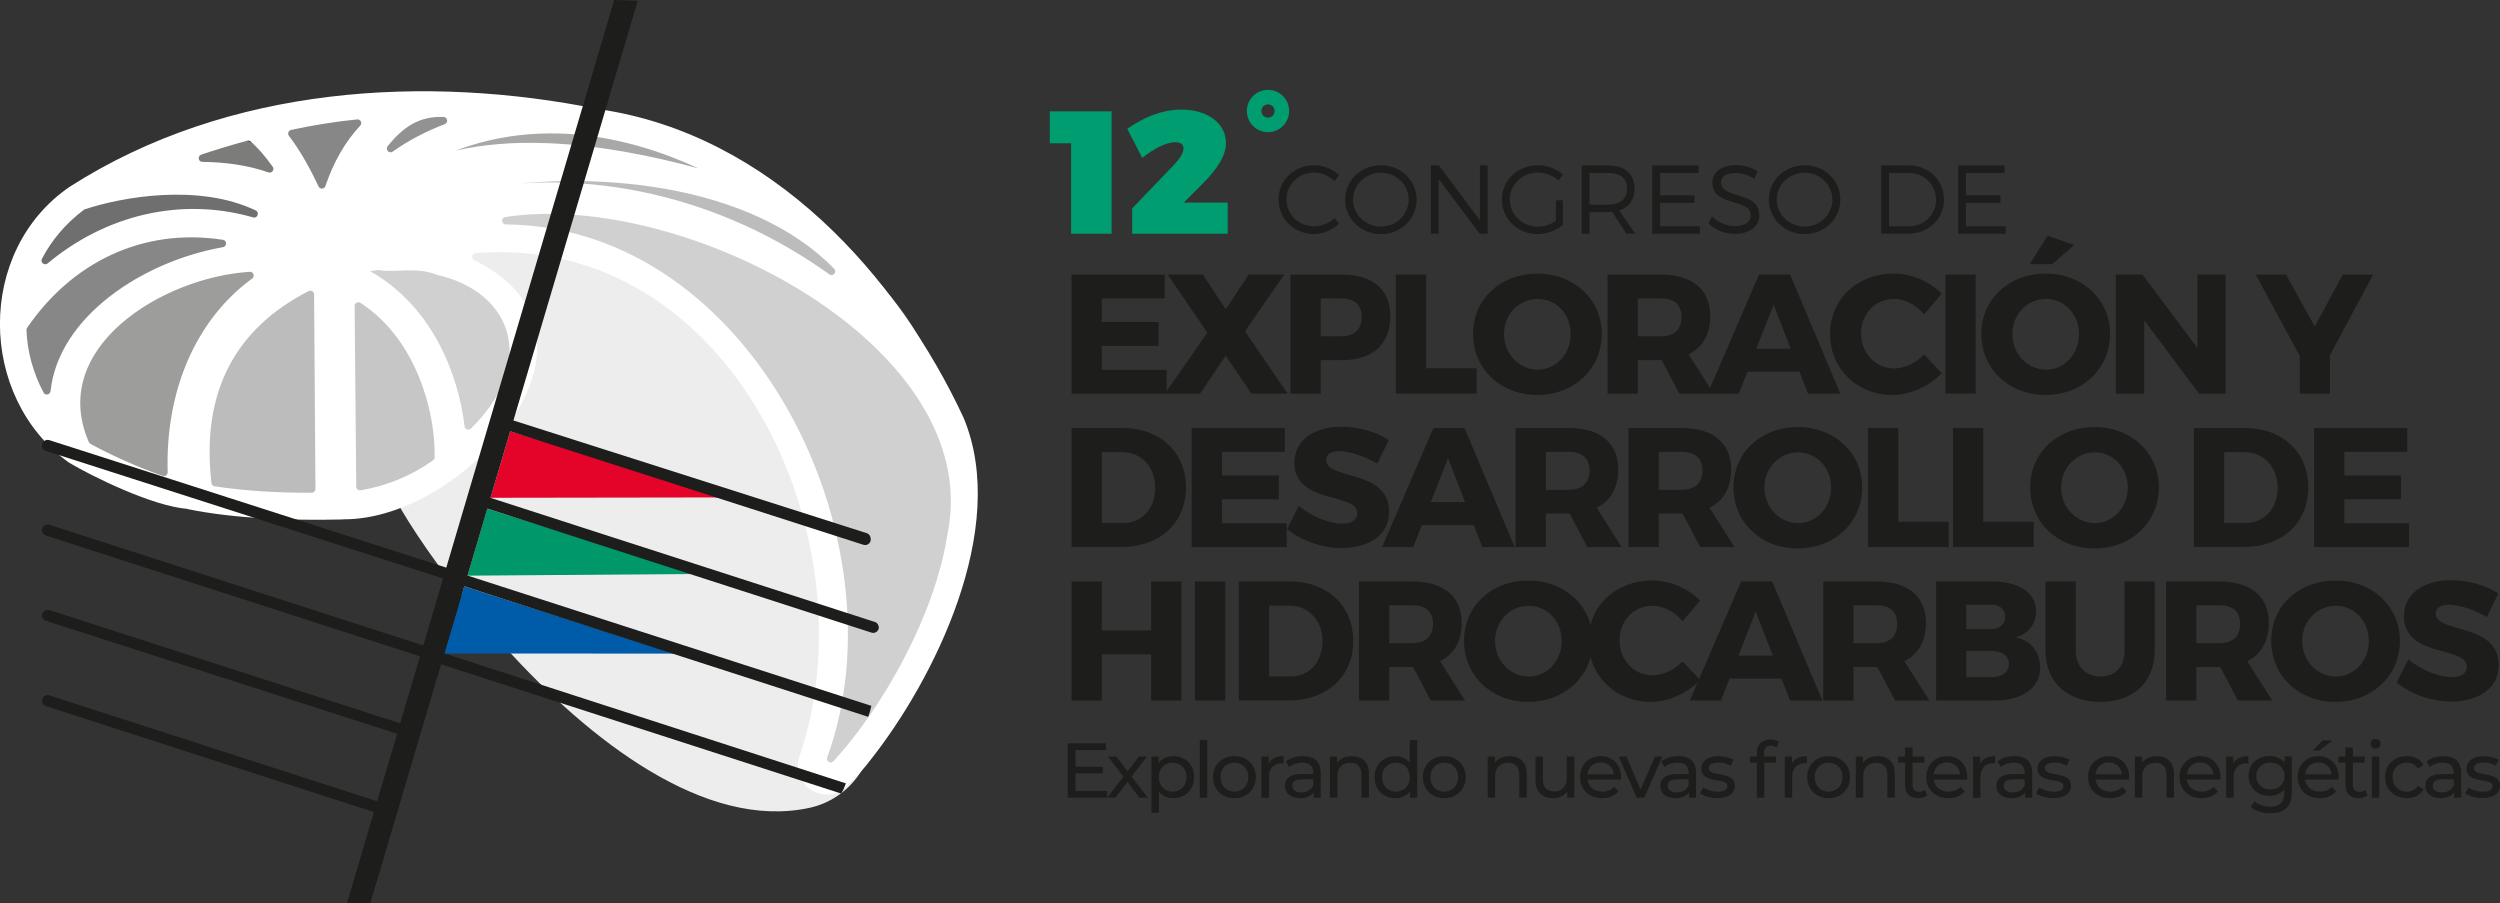 <?xml version="1.0" encoding="UTF-8"?>
<svg id="Capa_2" data-name="Capa 2" xmlns="http://www.w3.org/2000/svg" viewBox="0 0 463.94 167.59">
  <rect x="0" y="0" width="463.94" height="167.59" fill="#333333" stroke="none"/>
  <defs>
    <style>
      .cls-1 {
        fill: #706f6f;
      }

      .cls-2 {
        fill: #1d1d1b;
      }

      .cls-3 {
        fill: #fff;
      }

      .cls-4 {
        fill: #009d71;
      }

      .cls-5 {
        fill: #929292;
      }

      .cls-6 {
        fill: #9d9d9c;
      }

      .cls-7 {
        fill: #e40429;
      }

      .cls-8 {
        fill: #a8a8a7;
      }

      .cls-9 {
        fill: #ededed;
      }

      .cls-10 {
        fill: #005ca9;
      }

      .cls-11 {
        fill: #c6c6c6;
      }

      .cls-12 {
        fill: #d0d0d0;
      }

      .cls-13 {
        fill: #bdbcbc;
      }

      .cls-14 {
        fill: #00976b;
      }

      .cls-15 {
        fill: #7c7c7b;
      }

      .cls-16 {
        fill: #878787;
      }
    </style>
  </defs>
  <g id="Capa_1-2" data-name="Capa 1">
    <g>
      <path class="cls-9" d="M73.08,90.3c-25.26-128.06,127.59-4.04,86.15,53.69-2.15,3-5.33,5.11-8.94,5.91-38.92,8.55-85.91-67.52-77.4-60.86"/>
      <path class="cls-15" d="M59.98,48.88c-10.88-25.93-46.81-12.69-46.81-12.69,24.24-18.53,42.25-14.22,46.81,12.69"/>
      <path class="cls-16" d="M62.54,49.25c-.74-22.99,14.43-29.14,15.19-30.89-40.65-.04-21.36,6.76-15.48,30.89"/>
      <path class="cls-5" d="M63.14,48.32c2.47-44,33.06-26.51,48.38-26.85-11.09-1.01-40.26-.45-48.25,27.59"/>
      <path class="cls-1" d="M60.08,49.13C23.62,26.11,1.73,59.52,1.99,59.11c.08-25,34.2-41.21,58.09-9.98"/>
      <path class="cls-16" d="M13.91,84.35c-26.58-18.82-3.84-58.75,46.73-33.93C42.88,40.97-.72,62.2,13.91,84.35"/>
      <path class="cls-6" d="M33.17,92.47c-49.06-7.31-3.29-55.52,23.22-41.55-10.76-.66-26.3,18.97-23.17,41.49"/>
      <path class="cls-13" d="M60.38,94.15c-42.83,10.44-19.36-44.83-.29-43.06,0,0,.3,43.06.3,43.06"/>
      <path class="cls-11" d="M63.38,94.21l-.37-42.38c29.34,20.21,25.14,42.05.37,42.31"/>
      <path class="cls-12" d="M84.8,86.06c.63.23.15-28.02-20.96-35.2,16.69-13.57,53.52,15.45,20.96,35.2Z"/>
      <path class="cls-8" d="M63.25,49.22c14.73-44.18,62.95-28.36,85.72-10.13-15.92-5.17-59.87-20.89-83.22,5.45"/>
      <path class="cls-13" d="M176.52,80.36c-5.3-45.98-82.71-72.52-110.65-32.81,37.28-27.24,100.64,8.64,111.01,34.63"/>
      <path class="cls-12" d="M177.84,79.39c-9.56-20.82-56.65-58.33-95.66-35.22-1.11.66-.4,2.35.85,2.06,55.3-12.95,87.71,55.21,66.25,97.49,0,0,0,.02-.01.02-.56,1.07.68,2.18,1.65,1.46,15.9-11.87,33.63-45.93,26.92-65.81"/>
      <path class="cls-3" d="M63.77,96.37c22.67.15,52.87-34.04,24.24-48.08-.64-.31-.47-1.26.24-1.32,47.69-3.82,73.75,53.45,60.12,93.39-1.8,5.28,4.65,9.43,8.68,5.58,2-1.92,3.65-3.72,4.48-4.9,11.58-14.59,25.91-42.85,17.29-63.51-12.15-26.14-35.66-52.68-67.81-57.29-31.8-6.4-68.54-4.47-98.03,14.39-17.44,11.88-17.13,39.08-.22,51.19.02.01.04.03.06.04,4.18,2.49,15.4,8.06,21.98,8.58v.03c8.7,1.78,19.06,2.15,28.77,1.93M154.8,49.87c.59.61-.2,1.54-.89,1.05-19.82-14.25-44.89-20.37-68.47-15.31,24.93-4.84,54.24-1.26,69.36,14.26ZM101.62,26.57c-6.33-.25-12,.22-17.04,1.38,15.26-5.79,31.21-3.11,45.04,3.3-8.88-2.41-18.61-4.31-28-4.68ZM71.94,27.13c2.84-3.53,5.82-5.6,10.36-5.43.77.03.94,1.07.23,1.34-3.44,1.31-6.69,3-9.66,5.1-.65.46-1.43-.39-.93-1.01ZM66.85,23.31c-2.78,2.98-4.96,6.77-6.46,11.22-.2.59-1.01.63-1.28.07-1.6-3.42-3.46-6.76-5.49-9.38-.31-.41-.1-1,.4-1.11,4.26-.92,8.29-1.55,12.26-1.95.63-.06,1,.69.57,1.15ZM46.51,26.26c1.4,1.21,2.78,2.83,4.1,4.69.39.55-.17,1.27-.8,1.04-3.8-1.34-8.06-1.9-12.25-1.95-.78,0-.96-1.1-.21-1.35,3.07-1.02,6.01-1.9,8.54-2.58.22-.06.45,0,.63.14ZM15.76,38.84c6.77-2.27,21.1-4.85,31.69.21.77.37.34,1.53-.49,1.29-13.47-3.87-27.42-.38-38.11,8.53-.58.49-1.42-.17-1.07-.84,1.8-3.47,4.42-6.55,7.76-9.08.06-.05.13-.09.21-.11ZM8.09,72.86c-1.9-3.56-3.02-7.52-3.18-11.6,0-.16.04-.31.13-.44,8.27-12.07,21.37-18.62,36.33-16.32.77.12.78,1.23.01,1.37-14.74,2.58-30.5,12.82-32,26.71-.07.68-.97.88-1.29.28ZM30.22,88.31c-4.69-1.56-10.63-4.37-13.44-5.95-.13-.08-.24-.19-.3-.33-7.58-17.45,13.59-30.57,29.88-31.59.69-.04.99.84.44,1.25-10.38,7.57-16.14,20.71-15.68,35.94.01.48-.44.84-.89.69ZM39.24,89.63c-1.96-16.94,4.48-28.68,18.04-35.61.46-.23,1.01.1,1.01.62l.25,36.1c0,.38-.31.7-.7.7-6.48.03-12.54-.36-18.02-1.19-.31-.05-.55-.3-.59-.62ZM80.36,85.43c-4.04,2.87-8.62,4.76-13.45,5.56-.42.07-.8-.26-.8-.68l-.3-33.53c0-.56.61-.88,1.08-.58,10.35,6.72,13.93,20.12,13.77,28.67,0,.22-.12.43-.3.56ZM81.16,51.02c14.03,3.21,18.56,16.39,6.24,28.51-.41.4-1.11.18-1.18-.39-1.19-9.99-6.2-22.43-17.53-28.81.46-.09.96-.16,1.49-.22,3.56.57,6.93-.69,10.98.91ZM175.79,99.33c-2.24,14.44-11.57,31.51-21.12,41.94-.52.56-1.42,0-1.16-.71,14.64-40.37-14.11-98.51-59.63-98.91-.86,0-.96-1.25-.1-1.38,33.26-5.09,89.43,24.15,82.01,59.05Z"/>
      <g>
        <polygon class="cls-7" points="94.68 80.04 91.02 92.38 135.34 92.31 94.68 80.04"/>
        <polygon class="cls-14" points="90.42 94.4 86.74 106.83 128.88 106.52 90.42 94.4"/>
        <polygon class="cls-10" points="86.14 108.82 82.45 121.28 125.18 121.29 86.14 108.82"/>
        <path class="cls-2" d="M163.07,116.48v-.02c.02-.47-.27-.9-.72-1.04l-71.33-23.03,3.66-12.35,65.55,21.06c.74.24,1.48-.39,1.35-1.16l-.03-.17c-.06-.39-.34-.71-.71-.83l-65.56-20.91L118.35.15l-4.37-.15-31.16,105.34L9.16,81.68c-.67-.22-1.36.29-1.36,1h0c0,.46.29.87.73,1l73.7,23.67-3.68,12.43L9.16,97.38c-.67-.22-1.37.29-1.37.99h0c0,.46.29.87.72,1.01l69.43,22.42-3.68,12.43L9.16,113.21c-.67-.22-1.37.29-1.37.99h0c0,.45.29.86.73,1l65.18,20.97-3.71,12.53-60.83-19.66c-.68-.22-1.37.29-1.37.99h0c0,.46.29.87.72,1l60.88,19.67-4.99,16.88h4.33l13.13-44.3,73.33,23.69.9.29.41-.71.48-1.17-74.51-24.12,3.69-12.45,74.95,24.21s.12-.24.31-.93c.13-.46.29-1.1.29-1.1l-74.95-24.18,3.68-12.43,71.29,23.02c.66.21,1.33-.26,1.37-.95Z"/>
      </g>
    </g>
    <g>
      <g>
        <path class="cls-2" d="M248.51,32.51l-.87,1.1c-.98-1-2.35-1.59-3.75-1.59-2.86,0-5.16,2.21-5.16,4.99s2.3,4.99,5.16,4.99c1.39,0,2.75-.58,3.75-1.52l.89,1c-1.25,1.18-2.95,1.95-4.71,1.95-3.66,0-6.55-2.84-6.55-6.42s2.93-6.35,6.61-6.35c1.74,0,3.42.71,4.63,1.85Z"/>
        <path class="cls-2" d="M262.89,37.04c0,3.56-2.93,6.41-6.62,6.41s-6.64-2.84-6.64-6.41,2.93-6.37,6.64-6.37,6.62,2.81,6.62,6.37ZM251.09,37.04c0,2.79,2.35,5.01,5.18,5.01s5.14-2.23,5.14-5.01-2.32-4.99-5.14-4.99-5.18,2.21-5.18,4.99Z"/>
        <path class="cls-2" d="M274.58,43.37l-7.6-10.17v10.17h-1.45v-12.67h1.5l7.6,10.19v-10.19h1.43v12.67h-1.48Z"/>
        <path class="cls-2" d="M290.03,37.18v4.6c-1.25,1-3,1.66-4.71,1.66-3.67,0-6.61-2.84-6.61-6.41s2.95-6.37,6.68-6.37c1.76,0,3.46.67,4.67,1.74l-.83,1.09c-1.03-.92-2.42-1.47-3.84-1.47-2.9,0-5.21,2.23-5.21,5.01s2.33,5.03,5.23,5.03c1.14,0,2.35-.4,3.33-1.07v-3.82h1.28Z"/>
        <path class="cls-2" d="M299.2,39.33c-.27.02-.56.04-.85.04h-3.37v4h-1.45v-12.67h4.81c3.17,0,4.99,1.56,4.99,4.25,0,2.1-1.01,3.51-2.84,4.11l2.97,4.31h-1.65l-2.62-4.04ZM298.35,37.98c2.3,0,3.6-1.01,3.6-2.99s-1.3-2.9-3.6-2.9h-3.37v5.88h3.37Z"/>
        <path class="cls-2" d="M308.07,32.1v4.16h6.39v1.39h-6.39v4.34h7.38v1.38h-8.83v-12.67h8.6v1.39h-7.15Z"/>
        <path class="cls-2" d="M326.18,31.82l-.62,1.36c-1.14-.76-2.48-1.07-3.49-1.07-1.63,0-2.7.62-2.7,1.68,0,3.26,7.13,1.56,7.11,6.15,0,2.12-1.86,3.47-4.58,3.47-1.85,0-3.66-.8-4.85-1.94l.65-1.3c1.18,1.14,2.79,1.79,4.22,1.79,1.83,0,2.97-.74,2.97-1.95.02-3.33-7.11-1.56-7.11-6.1,0-1.99,1.76-3.28,4.38-3.28,1.47,0,2.97.47,4.02,1.18Z"/>
        <path class="cls-2" d="M341.52,37.04c0,3.56-2.93,6.41-6.62,6.41s-6.64-2.84-6.64-6.41,2.93-6.37,6.64-6.37,6.62,2.81,6.62,6.37ZM329.72,37.04c0,2.79,2.35,5.01,5.18,5.01s5.14-2.23,5.14-5.01-2.32-4.99-5.14-4.99-5.18,2.21-5.18,4.99Z"/>
        <path class="cls-2" d="M354.24,30.7c3.69,0,6.51,2.73,6.51,6.33s-2.84,6.33-6.57,6.33h-5.07v-12.67h5.12ZM350.56,41.99h3.69c2.82,0,5.03-2.12,5.03-4.94s-2.24-4.96-5.08-4.96h-3.64v9.9Z"/>
        <path class="cls-2" d="M364.84,32.1v4.16h6.39v1.39h-6.39v4.34h7.38v1.38h-8.83v-12.67h8.6v1.39h-7.15Z"/>
      </g>
      <path class="cls-4" d="M198.77,43.37v-16.78h-3.95v-5.93h11.47v22.71h-7.52ZM227.51,26.49c0,2.62-1.88,5.15-4.41,7.68l-3.43,3.43h8.16v5.77h-17.72v-4.7l7.87-8.2c.91-.97,1.65-2.11,1.65-2.88s-.52-1.2-1.49-1.2c-1.72,0-3.95,1.13-6.16,2.92l-2.79-5.41c3.24-2.24,6.54-3.56,10.11-3.56,4.66,0,8.2,2.46,8.2,6.16ZM239.23,20.6c0,2.17-1.75,3.92-3.92,3.92s-3.92-1.75-3.92-3.92,1.75-3.92,3.92-3.92,3.92,1.75,3.92,3.92ZM234.08,20.6c0,.68.55,1.23,1.23,1.23s1.23-.55,1.23-1.23-.55-1.23-1.23-1.23-1.23.55-1.23,1.23Z"/>
      <g>
        <path class="cls-2" d="M204.47,55.37v4.39h10.54v4.42h-10.54v4.45h12.02v4.42h-17.64v-22.09h17.29v4.42h-11.68Z"/>
        <path class="cls-2" d="M238.95,73.04h-6.72l-4.77-7.04-4.76,7.04h-6.53l7.89-11.3-7.38-10.79h6.53l4.26,6.44,4.26-6.44h6.59l-7.29,10.54,7.92,11.55Z"/>
        <path class="cls-2" d="M249.11,50.96c5.65,0,8.9,2.78,8.9,7.7,0,5.17-3.25,8.17-8.9,8.17h-4.01v6.22h-5.62v-22.09h9.62ZM245.1,62.41h3.72c2.46,0,3.88-1.23,3.88-3.57s-1.42-3.47-3.88-3.47h-3.72v7.04Z"/>
        <path class="cls-2" d="M274.03,68.34v4.7h-14.99v-22.09h5.62v17.39h9.37Z"/>
        <path class="cls-2" d="M297.25,61.97c0,6.44-5.11,11.33-11.96,11.33s-11.93-4.86-11.93-11.33,5.11-11.2,11.93-11.2,11.96,4.8,11.96,11.2ZM279.11,62c0,3.72,2.87,6.6,6.25,6.6s6.12-2.87,6.12-6.6-2.71-6.53-6.12-6.53-6.25,2.81-6.25,6.53Z"/>
        <path class="cls-2" d="M308.36,66.83h-4.42v6.22h-5.62v-22.09h9.88c5.84,0,9.18,2.78,9.18,7.7,0,3.38-1.42,5.81-4.01,7.1l4.64,7.29h-6.37l-3.28-6.22ZM308.2,62.41c2.43,0,3.85-1.23,3.85-3.57s-1.42-3.47-3.85-3.47h-4.26v7.04h4.26Z"/>
        <path class="cls-2" d="M324.29,68.97l-1.61,4.07h-5.78l9.53-22.09h5.77l9.31,22.09h-6l-1.58-4.07h-9.66ZM329.15,56.54l-3.22,8.17h6.37l-3.16-8.17Z"/>
        <path class="cls-2" d="M360.32,54.49l-3.25,3.85c-1.45-1.77-3.6-2.87-5.55-2.87-3.5,0-6.15,2.78-6.15,6.41s2.65,6.5,6.15,6.5c1.86,0,4.01-1.01,5.55-2.59l3.28,3.47c-2.37,2.43-5.87,4.04-9.12,4.04-6.66,0-11.61-4.89-11.61-11.36s5.08-11.17,11.8-11.17c3.28,0,6.69,1.45,8.9,3.72Z"/>
        <path class="cls-2" d="M361.01,73.04v-22.09h5.62v22.09h-5.62Z"/>
        <path class="cls-2" d="M391.58,61.97c0,6.44-5.11,11.33-11.96,11.33s-11.93-4.86-11.93-11.33,5.11-11.2,11.93-11.2,11.96,4.8,11.96,11.2ZM373.44,62c0,3.72,2.87,6.6,6.25,6.6s6.12-2.87,6.12-6.6-2.71-6.53-6.12-6.53-6.25,2.81-6.25,6.53ZM380.82,49.03h-4.17l3.34-5.3,4.92,1.74-4.1,3.57Z"/>
        <path class="cls-2" d="M408.08,73.04l-10.16-13.6v13.6h-5.27v-22.09h4.95l10.19,13.63v-13.63h5.24v22.09h-4.95Z"/>
        <path class="cls-2" d="M432.37,73.04h-5.59v-6.97l-8.17-15.11h5.62l5.33,9.62,5.21-9.62h5.62l-8.01,14.96v7.13Z"/>
        <path class="cls-2" d="M208.35,79.43c6.94,0,11.74,4.48,11.74,11.04s-4.86,11.04-11.96,11.04h-9.28v-22.09h9.5ZM204.47,97.04h4.01c3.44,0,5.9-2.65,5.9-6.53s-2.59-6.6-6.15-6.6h-3.76v13.13Z"/>
        <path class="cls-2" d="M226.77,83.85v4.39h10.54v4.42h-10.54v4.45h12.02v4.42h-17.64v-22.09h17.29v4.42h-11.67Z"/>
        <path class="cls-2" d="M257.72,81.64l-2.11,4.39c-2.33-1.36-5.27-2.3-7.07-2.3-1.45,0-2.43.54-2.43,1.61,0,3.82,11.68,1.64,11.68,9.62,0,4.42-3.91,6.75-8.84,6.75-3.69,0-7.48-1.39-10.1-3.53l2.18-4.32c2.27,1.99,5.68,3.31,7.98,3.31,1.77,0,2.87-.66,2.87-1.92,0-3.91-11.67-1.58-11.67-9.4,0-4.07,3.5-6.66,8.8-6.66,3.19,0,6.44.98,8.71,2.46Z"/>
        <path class="cls-2" d="M263.87,97.45l-1.61,4.07h-5.78l9.53-22.09h5.77l9.31,22.09h-6l-1.58-4.07h-9.66ZM268.73,85.02l-3.22,8.17h6.37l-3.16-8.17Z"/>
        <path class="cls-2" d="M291.29,95.3h-4.42v6.22h-5.62v-22.09h9.88c5.84,0,9.18,2.78,9.18,7.7,0,3.38-1.42,5.81-4.01,7.1l4.64,7.29h-6.37l-3.28-6.22ZM291.13,90.89c2.43,0,3.85-1.23,3.85-3.57s-1.42-3.47-3.85-3.47h-4.26v7.04h4.26Z"/>
        <path class="cls-2" d="M312.24,95.3h-4.42v6.22h-5.62v-22.09h9.88c5.84,0,9.18,2.78,9.18,7.7,0,3.38-1.42,5.81-4.01,7.1l4.64,7.29h-6.37l-3.28-6.22ZM312.08,90.89c2.43,0,3.85-1.23,3.85-3.57s-1.42-3.47-3.85-3.47h-4.26v7.04h4.26Z"/>
        <path class="cls-2" d="M345.58,90.45c0,6.44-5.11,11.33-11.96,11.33s-11.93-4.86-11.93-11.33,5.11-11.2,11.93-11.2,11.96,4.8,11.96,11.2ZM327.44,90.48c0,3.72,2.87,6.6,6.25,6.6s6.12-2.87,6.12-6.6-2.71-6.53-6.12-6.53-6.25,2.81-6.25,6.53Z"/>
        <path class="cls-2" d="M361.64,96.82v4.7h-14.99v-22.09h5.62v17.39h9.37Z"/>
        <path class="cls-2" d="M377.41,96.82v4.7h-14.99v-22.09h5.62v17.39h9.37Z"/>
        <path class="cls-2" d="M400.64,90.45c0,6.44-5.11,11.33-11.96,11.33s-11.93-4.86-11.93-11.33,5.11-11.2,11.93-11.2,11.96,4.8,11.96,11.2ZM382.49,90.48c0,3.72,2.87,6.6,6.25,6.6s6.12-2.87,6.12-6.6-2.71-6.53-6.12-6.53-6.25,2.81-6.25,6.53Z"/>
        <path class="cls-2" d="M416.63,79.43c6.94,0,11.74,4.48,11.74,11.04s-4.86,11.04-11.96,11.04h-9.28v-22.09h9.5ZM412.75,97.04h4.01c3.44,0,5.9-2.65,5.9-6.53s-2.59-6.6-6.15-6.6h-3.75v13.13Z"/>
        <path class="cls-2" d="M435.05,83.85v4.39h10.54v4.42h-10.54v4.45h12.02v4.42h-17.64v-22.09h17.29v4.42h-11.68Z"/>
        <path class="cls-2" d="M213.62,130v-8.58h-9.15v8.58h-5.62v-22.09h5.62v9.09h9.15v-9.09h5.62v22.09h-5.62Z"/>
        <path class="cls-2" d="M221.76,130v-22.09h5.62v22.09h-5.62Z"/>
        <path class="cls-2" d="M239.39,107.91c6.94,0,11.74,4.48,11.74,11.04s-4.86,11.04-11.96,11.04h-9.28v-22.09h9.5ZM235.51,125.52h4.01c3.44,0,5.9-2.65,5.9-6.53s-2.59-6.6-6.15-6.6h-3.75v13.13Z"/>
        <path class="cls-2" d="M262.23,123.78h-4.42v6.22h-5.62v-22.09h9.88c5.84,0,9.18,2.78,9.18,7.7,0,3.38-1.42,5.81-4.01,7.1l4.64,7.29h-6.37l-3.28-6.22ZM262.08,119.36c2.43,0,3.85-1.23,3.85-3.57s-1.42-3.47-3.85-3.47h-4.26v7.04h4.26Z"/>
        <path class="cls-2" d="M295.58,118.92c0,6.44-5.11,11.33-11.96,11.33s-11.93-4.86-11.93-11.33,5.11-11.2,11.93-11.2,11.96,4.8,11.96,11.2ZM277.44,118.95c0,3.72,2.87,6.6,6.25,6.6s6.12-2.87,6.12-6.6-2.71-6.53-6.12-6.53-6.25,2.81-6.25,6.53Z"/>
        <path class="cls-2" d="M315.49,111.44l-3.25,3.85c-1.45-1.77-3.6-2.87-5.55-2.87-3.5,0-6.15,2.78-6.15,6.41s2.65,6.5,6.15,6.5c1.86,0,4.01-1.01,5.55-2.59l3.28,3.47c-2.37,2.43-5.87,4.04-9.12,4.04-6.66,0-11.61-4.89-11.61-11.36s5.08-11.17,11.8-11.17c3.28,0,6.69,1.45,8.9,3.72Z"/>
        <path class="cls-2" d="M320.97,125.93l-1.61,4.07h-5.78l9.53-22.09h5.77l9.31,22.09h-6l-1.58-4.07h-9.66ZM325.83,113.49l-3.22,8.17h6.37l-3.16-8.17Z"/>
        <path class="cls-2" d="M348.39,123.78h-4.42v6.22h-5.62v-22.09h9.88c5.84,0,9.18,2.78,9.18,7.7,0,3.38-1.42,5.81-4.01,7.1l4.64,7.29h-6.37l-3.28-6.22ZM348.23,119.36c2.43,0,3.85-1.23,3.85-3.57s-1.42-3.47-3.85-3.47h-4.26v7.04h4.26Z"/>
        <path class="cls-2" d="M369.75,107.91c4.95,0,8.11,2.15,8.11,5.52,0,2.33-1.45,4.2-3.79,4.86,2.78.54,4.54,2.71,4.54,5.59,0,3.75-3.28,6.12-8.49,6.12h-10.82v-22.09h10.44ZM364.89,116.74h4.54c1.64,0,2.68-.88,2.68-2.3s-1.04-2.24-2.68-2.24h-4.54v4.54ZM364.89,125.67h4.54c2.08,0,3.38-.92,3.38-2.49,0-1.48-1.29-2.4-3.38-2.4h-4.54v4.89Z"/>
        <path class="cls-2" d="M399.85,120.72c0,5.84-3.88,9.53-10.07,9.53s-10.19-3.69-10.19-9.53v-12.81h5.62v12.81c0,3,1.92,4.83,4.61,4.83s4.45-1.83,4.45-4.83v-12.81h5.59v12.81Z"/>
        <path class="cls-2" d="M412.02,123.78h-4.42v6.22h-5.62v-22.09h9.88c5.84,0,9.18,2.78,9.18,7.7,0,3.38-1.42,5.81-4.01,7.1l4.64,7.29h-6.37l-3.28-6.22ZM411.86,119.36c2.43,0,3.85-1.23,3.85-3.57s-1.42-3.47-3.85-3.47h-4.26v7.04h4.26Z"/>
        <path class="cls-2" d="M445.37,118.92c0,6.44-5.11,11.33-11.96,11.33s-11.93-4.86-11.93-11.33,5.11-11.2,11.93-11.2,11.96,4.8,11.96,11.2ZM427.23,118.95c0,3.72,2.87,6.6,6.25,6.6s6.12-2.87,6.12-6.6-2.71-6.53-6.12-6.53-6.25,2.81-6.25,6.53Z"/>
        <path class="cls-2" d="M463.63,110.12l-2.11,4.39c-2.33-1.36-5.27-2.3-7.07-2.3-1.45,0-2.43.54-2.43,1.61,0,3.82,11.68,1.64,11.68,9.62,0,4.42-3.91,6.75-8.84,6.75-3.69,0-7.48-1.39-10.1-3.53l2.18-4.32c2.27,1.99,5.68,3.31,7.98,3.31,1.77,0,2.87-.66,2.87-1.92,0-3.91-11.67-1.58-11.67-9.4,0-4.07,3.5-6.66,8.8-6.66,3.19,0,6.44.98,8.71,2.46Z"/>
      </g>
      <g>
        <path class="cls-2" d="M205.48,146.78v1.25h-7.33v-10.09h7.12v1.25h-5.68v3.1h5.06v1.23h-5.06v3.26h5.88Z"/>
        <path class="cls-2" d="M211.45,148.03l-2.21-2.93-2.23,2.93h-1.54l3.01-3.91-2.87-3.73h1.54l2.11,2.75,2.09-2.75h1.51l-2.88,3.73,3.04,3.91h-1.57Z"/>
        <path class="cls-2" d="M221.59,144.21c0,2.35-1.63,3.91-3.86,3.91-1.08,0-2.03-.42-2.67-1.24v3.95h-1.38v-10.44h1.33v1.21c.62-.85,1.6-1.28,2.73-1.28,2.23,0,3.86,1.56,3.86,3.89ZM220.19,144.21c0-1.61-1.11-2.68-2.58-2.68s-2.57,1.07-2.57,2.68,1.11,2.7,2.57,2.7,2.58-1.07,2.58-2.7Z"/>
        <path class="cls-2" d="M222.65,137.34h1.38v10.7h-1.38v-10.7Z"/>
        <path class="cls-2" d="M225.1,144.21c0-2.28,1.69-3.89,3.98-3.89s3.97,1.61,3.97,3.89-1.67,3.91-3.97,3.91-3.98-1.63-3.98-3.91ZM231.65,144.21c0-1.63-1.1-2.68-2.57-2.68s-2.58,1.05-2.58,2.68,1.11,2.7,2.58,2.7,2.57-1.07,2.57-2.7Z"/>
        <path class="cls-2" d="M238.21,140.32v1.34c-.12-.01-.22-.01-.32-.01-1.49,0-2.41.91-2.41,2.58v3.81h-1.38v-7.64h1.33v1.28c.49-.89,1.44-1.36,2.78-1.36Z"/>
        <path class="cls-2" d="M245.09,143.42v4.61h-1.31v-1.01c-.46.69-1.31,1.1-2.51,1.1-1.73,0-2.83-.92-2.83-2.25,0-1.23.79-2.23,3.07-2.23h2.19v-.27c0-1.17-.68-1.85-2.05-1.85-.91,0-1.83.32-2.42.82l-.58-1.04c.79-.63,1.93-.98,3.16-.98,2.09,0,3.27,1.01,3.27,3.1ZM243.7,145.7v-1.07h-2.13c-1.37,0-1.76.53-1.76,1.18,0,.76.63,1.24,1.69,1.24s1.86-.48,2.21-1.36Z"/>
        <path class="cls-2" d="M254.04,143.64v4.4h-1.38v-4.24c0-1.5-.75-2.24-2.06-2.24-1.47,0-2.42.88-2.42,2.54v3.94h-1.38v-7.64h1.33v1.15c.56-.78,1.54-1.23,2.75-1.23,1.86,0,3.17,1.07,3.17,3.32Z"/>
        <path class="cls-2" d="M263,137.34v10.7h-1.33v-1.21c-.62.87-1.6,1.3-2.73,1.3-2.23,0-3.86-1.57-3.86-3.91s1.63-3.89,3.86-3.89c1.08,0,2.03.4,2.67,1.23v-4.21h1.38ZM261.63,144.21c0-1.63-1.11-2.68-2.57-2.68s-2.58,1.05-2.58,2.68,1.11,2.7,2.58,2.7,2.57-1.07,2.57-2.7Z"/>
        <path class="cls-2" d="M264.05,144.21c0-2.28,1.69-3.89,3.98-3.89s3.97,1.61,3.97,3.89-1.67,3.91-3.97,3.91-3.98-1.63-3.98-3.91ZM270.6,144.21c0-1.63-1.1-2.68-2.57-2.68s-2.58,1.05-2.58,2.68,1.11,2.7,2.58,2.7,2.57-1.07,2.57-2.7Z"/>
        <path class="cls-2" d="M283.32,143.64v4.4h-1.38v-4.24c0-1.5-.75-2.24-2.06-2.24-1.47,0-2.42.88-2.42,2.54v3.94h-1.38v-7.64h1.33v1.15c.56-.78,1.54-1.23,2.75-1.23,1.86,0,3.17,1.07,3.17,3.32Z"/>
        <path class="cls-2" d="M292.15,140.39v7.64h-1.31v-1.15c-.56.79-1.51,1.24-2.6,1.24-1.97,0-3.29-1.08-3.29-3.33v-4.4h1.38v4.24c0,1.5.75,2.25,2.06,2.25,1.44,0,2.36-.89,2.36-2.54v-3.95h1.38Z"/>
        <path class="cls-2" d="M300.8,144.67h-6.2c.17,1.34,1.25,2.24,2.77,2.24.89,0,1.64-.3,2.21-.92l.76.89c-.69.81-1.74,1.24-3.01,1.24-2.47,0-4.11-1.63-4.11-3.91s1.63-3.89,3.84-3.89,3.78,1.59,3.78,3.94c0,.12-.01.29-.03.42ZM294.6,143.68h4.9c-.14-1.28-1.11-2.19-2.45-2.19s-2.31.89-2.45,2.19Z"/>
        <path class="cls-2" d="M308.5,140.39l-3.35,7.64h-1.41l-3.35-7.64h1.44l2.62,6.13,2.68-6.13h1.36Z"/>
        <path class="cls-2" d="M314.75,143.42v4.61h-1.31v-1.01c-.46.69-1.31,1.1-2.51,1.1-1.73,0-2.83-.92-2.83-2.25,0-1.23.79-2.23,3.07-2.23h2.19v-.27c0-1.17-.68-1.85-2.05-1.85-.91,0-1.83.32-2.42.82l-.58-1.04c.79-.63,1.93-.98,3.16-.98,2.09,0,3.27,1.01,3.27,3.1ZM313.37,145.7v-1.07h-2.13c-1.37,0-1.76.53-1.76,1.18,0,.76.63,1.24,1.69,1.24s1.86-.48,2.21-1.36Z"/>
        <path class="cls-2" d="M315.49,147.23l.58-1.1c.65.46,1.69.79,2.68.79,1.28,0,1.82-.39,1.82-1.04,0-1.72-4.83-.23-4.83-3.27,0-1.37,1.23-2.29,3.19-2.29.99,0,2.12.26,2.78.69l-.59,1.1c-.69-.45-1.46-.61-2.21-.61-1.21,0-1.8.45-1.8,1.05,0,1.8,4.84.33,4.84,3.3,0,1.38-1.27,2.26-3.3,2.26-1.27,0-2.52-.39-3.16-.89Z"/>
        <path class="cls-2" d="M327.38,139.73v.66h2.22v1.14h-2.19v6.5h-1.38v-6.5h-1.3v-1.14h1.3v-.68c0-1.48.89-2.47,2.52-2.47.59,0,1.17.14,1.56.45l-.42,1.05c-.29-.22-.66-.36-1.07-.36-.82,0-1.24.46-1.24,1.34Z"/>
        <path class="cls-2" d="M335.32,140.32v1.34c-.12-.01-.22-.01-.32-.01-1.49,0-2.41.91-2.41,2.58v3.81h-1.38v-7.64h1.33v1.28c.49-.89,1.44-1.36,2.78-1.36Z"/>
        <path class="cls-2" d="M335.37,144.21c0-2.28,1.69-3.89,3.98-3.89s3.97,1.61,3.97,3.89-1.67,3.91-3.97,3.91-3.98-1.63-3.98-3.91ZM341.92,144.21c0-1.63-1.1-2.68-2.57-2.68s-2.58,1.05-2.58,2.68,1.11,2.7,2.58,2.7,2.57-1.07,2.57-2.7Z"/>
        <path class="cls-2" d="M351.63,143.64v4.4h-1.38v-4.24c0-1.5-.75-2.24-2.06-2.24-1.47,0-2.42.88-2.42,2.54v3.94h-1.38v-7.64h1.33v1.15c.56-.78,1.54-1.23,2.75-1.23,1.86,0,3.17,1.07,3.17,3.32Z"/>
        <path class="cls-2" d="M357.63,147.59c-.42.36-1.05.53-1.67.53-1.54,0-2.42-.85-2.42-2.39v-4.2h-1.3v-1.14h1.3v-1.67h1.38v1.67h2.19v1.14h-2.19v4.14c0,.82.43,1.28,1.2,1.28.4,0,.79-.13,1.08-.36l.43,1Z"/>
        <path class="cls-2" d="M365.05,144.67h-6.2c.17,1.34,1.25,2.24,2.77,2.24.89,0,1.64-.3,2.21-.92l.76.89c-.69.81-1.74,1.24-3.01,1.24-2.47,0-4.11-1.63-4.11-3.91s1.63-3.89,3.84-3.89,3.78,1.59,3.78,3.94c0,.12-.01.29-.03.42ZM358.85,143.68h4.9c-.14-1.28-1.11-2.19-2.45-2.19s-2.31.89-2.45,2.19Z"/>
        <path class="cls-2" d="M370.25,140.32v1.34c-.12-.01-.22-.01-.32-.01-1.49,0-2.41.91-2.41,2.58v3.81h-1.38v-7.64h1.33v1.28c.49-.89,1.44-1.36,2.78-1.36Z"/>
        <path class="cls-2" d="M377.13,143.42v4.61h-1.31v-1.01c-.46.69-1.31,1.1-2.51,1.1-1.73,0-2.83-.92-2.83-2.25,0-1.23.79-2.23,3.07-2.23h2.19v-.27c0-1.17-.68-1.85-2.05-1.85-.91,0-1.83.32-2.42.82l-.58-1.04c.79-.63,1.93-.98,3.16-.98,2.09,0,3.27,1.01,3.27,3.1ZM375.74,145.7v-1.07h-2.13c-1.37,0-1.76.53-1.76,1.18,0,.76.63,1.24,1.69,1.24s1.86-.48,2.21-1.36Z"/>
        <path class="cls-2" d="M377.86,147.23l.58-1.1c.65.46,1.69.79,2.68.79,1.28,0,1.82-.39,1.82-1.04,0-1.72-4.83-.23-4.83-3.27,0-1.37,1.23-2.29,3.19-2.29.99,0,2.12.26,2.78.69l-.59,1.1c-.69-.45-1.46-.61-2.21-.61-1.21,0-1.8.45-1.8,1.05,0,1.8,4.84.33,4.84,3.3,0,1.38-1.27,2.26-3.3,2.26-1.27,0-2.52-.39-3.16-.89Z"/>
        <path class="cls-2" d="M395.08,144.67h-6.2c.17,1.34,1.25,2.24,2.77,2.24.89,0,1.64-.3,2.21-.92l.76.89c-.69.81-1.74,1.24-3.01,1.24-2.47,0-4.11-1.63-4.11-3.91s1.63-3.89,3.84-3.89,3.78,1.59,3.78,3.94c0,.12-.01.29-.03.42ZM388.88,143.68h4.9c-.14-1.28-1.11-2.19-2.45-2.19s-2.31.89-2.45,2.19Z"/>
        <path class="cls-2" d="M403.42,143.64v4.4h-1.38v-4.24c0-1.5-.75-2.24-2.06-2.24-1.47,0-2.42.88-2.42,2.54v3.94h-1.38v-7.64h1.33v1.15c.56-.78,1.54-1.23,2.75-1.23,1.86,0,3.17,1.07,3.17,3.32Z"/>
        <path class="cls-2" d="M412.04,144.67h-6.2c.17,1.34,1.25,2.24,2.77,2.24.89,0,1.64-.3,2.21-.92l.76.89c-.69.81-1.74,1.24-3.01,1.24-2.47,0-4.11-1.63-4.11-3.91s1.63-3.89,3.84-3.89,3.78,1.59,3.78,3.94c0,.12-.01.29-.03.42ZM405.84,143.68h4.9c-.14-1.28-1.11-2.19-2.45-2.19s-2.31.89-2.45,2.19Z"/>
        <path class="cls-2" d="M417.24,140.32v1.34c-.12-.01-.22-.01-.32-.01-1.49,0-2.41.91-2.41,2.58v3.81h-1.38v-7.64h1.33v1.28c.49-.89,1.44-1.36,2.78-1.36Z"/>
        <path class="cls-2" d="M425.31,140.39v6.6c0,2.7-1.37,3.92-3.97,3.92-1.4,0-2.81-.39-3.65-1.14l.66-1.07c.71.61,1.82,1,2.94,1,1.8,0,2.62-.84,2.62-2.57v-.61c-.66.79-1.66,1.18-2.75,1.18-2.21,0-3.88-1.5-3.88-3.71s1.67-3.69,3.88-3.69c1.14,0,2.18.42,2.83,1.25v-1.18h1.31ZM423.96,144.01c0-1.49-1.1-2.48-2.62-2.48s-2.64,1-2.64,2.48,1.1,2.49,2.64,2.49,2.62-1.02,2.62-2.49Z"/>
        <path class="cls-2" d="M433.97,144.67h-6.2c.17,1.34,1.25,2.24,2.77,2.24.89,0,1.64-.3,2.21-.92l.76.89c-.69.81-1.74,1.24-3.01,1.24-2.47,0-4.11-1.63-4.11-3.91s1.63-3.89,3.84-3.89,3.78,1.59,3.78,3.94c0,.12-.01.29-.03.42ZM427.77,143.68h4.9c-.14-1.28-1.11-2.19-2.45-2.19s-2.31.89-2.45,2.19ZM430.42,139.28h-1.3l1.96-1.88h1.76l-2.42,1.88Z"/>
        <path class="cls-2" d="M439.35,147.59c-.42.36-1.05.53-1.67.53-1.54,0-2.42-.85-2.42-2.39v-4.2h-1.3v-1.14h1.3v-1.67h1.38v1.67h2.19v1.14h-2.19v4.14c0,.82.43,1.28,1.2,1.28.4,0,.79-.13,1.08-.36l.43,1Z"/>
        <path class="cls-2" d="M439.91,138.03c0-.5.4-.91.94-.91s.94.39.94.88c0,.52-.39.92-.94.92s-.94-.39-.94-.89ZM440.16,140.39h1.38v7.64h-1.38v-7.64Z"/>
        <path class="cls-2" d="M442.61,144.21c0-2.28,1.69-3.89,4.04-3.89,1.37,0,2.51.56,3.11,1.63l-1.05.68c-.49-.75-1.24-1.1-2.08-1.1-1.5,0-2.62,1.05-2.62,2.68s1.12,2.7,2.62,2.7c.84,0,1.59-.35,2.08-1.1l1.05.66c-.61,1.07-1.75,1.64-3.11,1.64-2.35,0-4.04-1.63-4.04-3.91Z"/>
        <path class="cls-2" d="M456.74,143.42v4.61h-1.31v-1.01c-.46.69-1.31,1.1-2.51,1.1-1.73,0-2.83-.92-2.83-2.25,0-1.23.79-2.23,3.07-2.23h2.19v-.27c0-1.17-.68-1.85-2.05-1.85-.91,0-1.83.32-2.42.82l-.58-1.04c.79-.63,1.93-.98,3.16-.98,2.09,0,3.27,1.01,3.27,3.1ZM455.36,145.7v-1.07h-2.13c-1.37,0-1.76.53-1.76,1.18,0,.76.63,1.24,1.69,1.24s1.86-.48,2.21-1.36Z"/>
        <path class="cls-2" d="M457.48,147.23l.58-1.1c.65.46,1.69.79,2.68.79,1.28,0,1.82-.39,1.82-1.04,0-1.72-4.83-.23-4.83-3.27,0-1.37,1.23-2.29,3.19-2.29.99,0,2.12.26,2.78.69l-.59,1.1c-.69-.45-1.46-.61-2.21-.61-1.21,0-1.8.45-1.8,1.05,0,1.8,4.84.33,4.84,3.3,0,1.38-1.27,2.26-3.3,2.26-1.27,0-2.52-.39-3.16-.89Z"/>
      </g>
    </g>
  </g>
</svg>